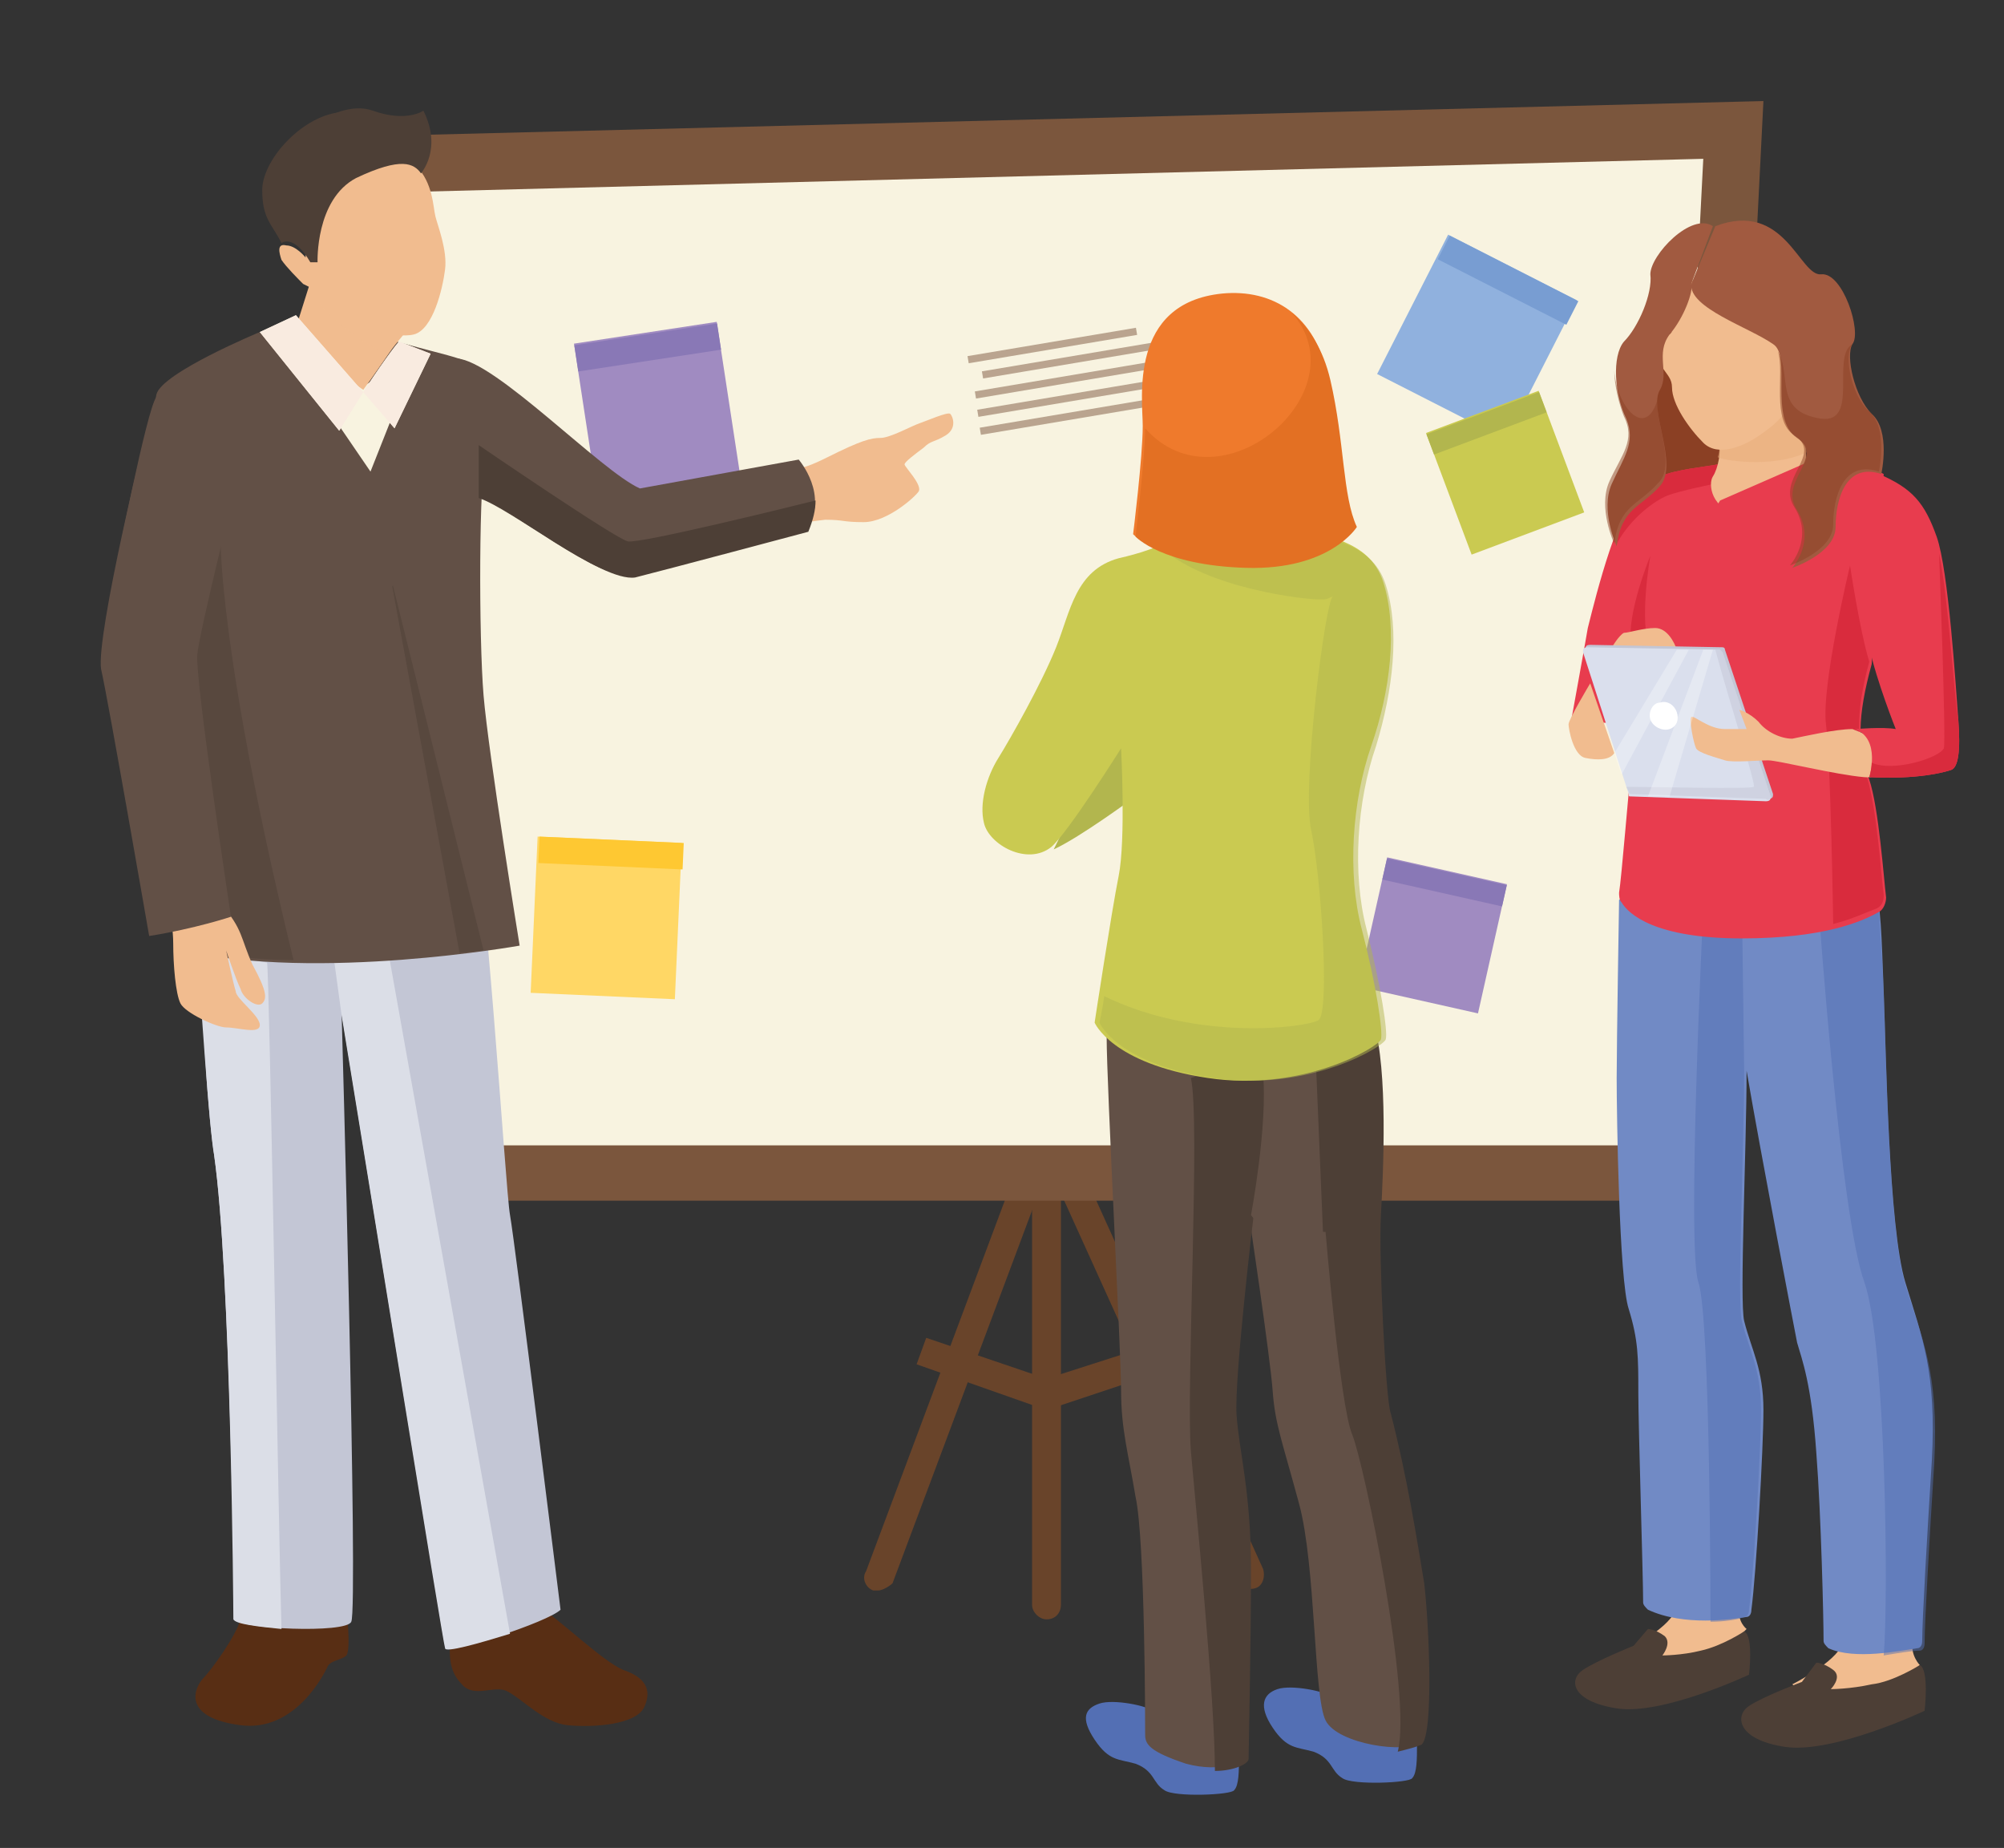 <?xml version="1.0" encoding="UTF-8"?> <!-- Generator: Adobe Illustrator 23.0.1, SVG Export Plug-In . SVG Version: 6.00 Build 0) --> <svg xmlns="http://www.w3.org/2000/svg" xmlns:xlink="http://www.w3.org/1999/xlink" id="Слой_1" x="0px" y="0px" viewBox="0 0 83.3 76.8" style="enable-background:new 0 0 83.3 76.8;" xml:space="preserve"><rect x="0" y="0" width="83.3" height="76.8" fill="#333333" stroke="none"/> <style type="text/css"> .st0{fill:#69442A;} .st1{fill:#7B563D;} .st2{fill:#F8F3E0;} .st3{fill:#A08BC1;} .st4{fill:#8978B6;} .st5{fill:#90B1DE;} .st6{fill:#789DD2;} .st7{fill:#CACA51;} .st8{fill:#B2B64E;} .st9{fill:#FFD765;} .st10{fill:#FEC832;} .st11{fill:#F1BC8F;} .st12{fill:#4D3F36;} .st13{fill:#718AC5;} .st14{opacity:0.5;} .st15{fill:#536FB4;} .st16{fill:#8B4024;} .st17{fill:#E83C4E;} .st18{fill:#D92B3D;} .st19{fill:#E8AC79;} .st20{fill:#A15A40;} .st21{fill:#C3C6D5;} .st22{fill:#DADFED;} .st23{fill:#FFFFFF;} .st24{opacity:0.3;} .st25{fill:#625046;} .st26{fill:#582E14;} .st27{fill:#DBDEE7;} .st28{fill:#F9EBE0;} .st29{fill:#EF7A2C;} .st30{fill:#E37023;} </style> <g> <g> <g> <path class="st0" d="M43.5,67.3c-0.3,0-0.6-0.3-0.6-0.6V44l9.6,21.2c0.1,0.3,0,0.7-0.3,0.8c-0.3,0.1-0.7,0-0.8-0.3l-7.3-16.1 v17.1C44.1,67,43.9,67.3,43.5,67.3z"></path> </g> <g> <path class="st0" d="M36.5,66.1c-0.1,0-0.1,0-0.2,0c-0.3-0.1-0.5-0.5-0.3-0.8l7-18.7c0.1-0.3,0.5-0.5,0.8-0.3 c0.3,0.1,0.5,0.5,0.3,0.8l-7,18.7C37,65.9,36.7,66.1,36.5,66.1z"></path> </g> <g> <polygon class="st0" points="43.5,58.6 38.1,56.7 38.5,55.6 43.5,57.3 48.8,55.6 49.2,56.7 "></polygon> </g> <g> <polygon class="st1" points="71,49.9 16.1,49.9 13.8,5.7 73.3,4.2 "></polygon> </g> <g> <polygon class="st2" points="18.3,47.6 16.2,8 70.8,6.6 68.7,47.6 "></polygon> </g> <g> <g> <rect x="24.7" y="14.1" transform="matrix(0.989 -0.151 0.151 0.989 -2.294 4.363)" class="st2" width="6" height="6.5"></rect> </g> <g> <g> <rect x="24.3" y="13.8" transform="matrix(0.989 -0.151 0.151 0.989 -2.258 4.303)" class="st3" width="6" height="6.5"></rect> </g> <g> <rect x="23.9" y="13.9" transform="matrix(0.989 -0.151 0.151 0.989 -1.863 4.212)" class="st4" width="6" height="1.1"></rect> </g> </g> </g> <g> <g> <rect x="57" y="36.6" transform="matrix(0.219 -0.976 0.976 0.219 8.481 88.914)" class="st2" width="5.5" height="5.1"></rect> </g> <g> <g> <rect x="57" y="36.1" transform="matrix(0.976 0.219 -0.219 0.976 9.936 -12.085)" class="st3" width="5.1" height="5.5"></rect> </g> <g> <rect x="57.5" y="36.2" transform="matrix(0.976 0.219 -0.219 0.976 9.463 -12.249)" class="st4" width="5.1" height="0.9"></rect> </g> </g> </g> <g> <polygon class="st2" points="22.7,35.1 22.6,36.2 22.6,36.2 22.4,41.5 28.3,41.8 28.6,35.3 "></polygon> </g> <g> <g> <polygon class="st2" points="65.6,12.7 60.2,10 59.7,11 59.7,11 57.3,15.8 62.6,18.5 65.1,13.7 65.1,13.7 "></polygon> </g> <g> <g> <rect x="58.4" y="10.8" transform="matrix(0.891 0.454 -0.454 0.891 13.063 -26.384)" class="st5" width="6" height="6.5"></rect> </g> <g> <rect x="59.7" y="11.1" transform="matrix(0.891 0.454 -0.454 0.891 12.108 -27.2)" class="st6" width="6" height="1.1"></rect> </g> </g> <g> <rect x="60.4" y="17" transform="matrix(0.936 -0.351 0.351 0.936 -2.933 23.354)" class="st2" width="5" height="5.4"></rect> </g> <g> <g> <rect x="60.1" y="16.9" transform="matrix(0.936 -0.351 0.351 0.936 -2.91 23.272)" class="st7" width="5" height="5.4"></rect> </g> <g> <rect x="59.3" y="17.1" transform="matrix(0.936 -0.351 0.351 0.936 -2.214 22.857)" class="st8" width="5" height="0.9"></rect> </g> </g> </g> <g> <g> <rect x="22.2" y="34.9" transform="matrix(0.999 4.436387e-02 -4.436387e-02 0.999 1.717 -1.082)" class="st9" width="6" height="6.5"></rect> </g> <g> <rect x="22.4" y="34.9" transform="matrix(0.999 4.436313e-02 -4.436313e-02 0.999 1.598 -1.09)" class="st10" width="6" height="1.1"></rect> </g> </g> </g> <g> <g> <path class="st11" d="M79.5,68.2c-0.1,0.6,0.3,1,0.3,1s-1.3,1.4-2.8,1.5c-1.5,0.1-2.5-0.7-2.5-0.7s1.8-0.9,2.1-1.7 C76.9,67.7,79.5,68.2,79.5,68.2z"></path> </g> <g> <path class="st12" d="M79.8,69.2c0.4,0.2,0.2,1.9,0.2,1.9s-3.8,1.8-5.8,1.5c-2-0.3-2.1-1.3-1.5-1.7c0.6-0.4,2.2-1,2.2-1l0.6-0.8 c0,0,0.3,0,0.7,0.3c0.4,0.3-0.1,0.8-0.1,0.8s0.8,0,1.7-0.2C78.7,69.9,79.8,69.2,79.8,69.2z"></path> </g> <g> <path class="st11" d="M72.3,66.8c-0.1,0.6,0.3,0.9,0.3,0.9s-1.2,1.3-2.7,1.5c-1.5,0.1-2.3-0.6-2.3-0.6s1.7-0.9,2-1.6 C69.8,66.3,72.3,66.8,72.3,66.8z"></path> </g> <g> <path class="st12" d="M72.5,67.8c0.4,0.2,0.2,1.8,0.2,1.8s-3.6,1.7-5.5,1.4c-1.9-0.3-2-1.2-1.4-1.6c0.6-0.4,2.1-1,2.1-1l0.6-0.7 c0,0,0.3,0,0.7,0.3c0.3,0.3-0.1,0.8-0.1,0.8s0.8,0,1.6-0.2C71.6,68.4,72.5,67.8,72.5,67.8z"></path> </g> <g> <path class="st13" d="M79.2,53.3c-0.7-2.3-0.8-9.6-0.9-12.1c-0.1-2.5-0.1-3.4-0.4-4.7L71.9,34l-4.6,3.4c0,0-0.1,6-0.1,7.4 c0,1.5,0.1,8.4,0.5,9.6c0.4,1.3,0.4,2,0.4,3.5c0,1.4,0.2,7.6,0.2,8.7c0,0.1,0.1,0.2,0.2,0.3c1.5,0.7,3.5,0.4,4.1,0.3 c0.1,0,0.2-0.1,0.2-0.3c0.2-1.5,0.5-6.7,0.5-8.3c0-1.7-0.5-2.5-0.8-3.7c-0.2-0.8,0.1-7.2,0.1-10.4c0.6,3.5,2,10.8,2.1,11.3 c0.2,0.7,0.6,1.7,0.8,4.6c0.2,2.6,0.3,6.9,0.3,7.8c0,0.1,0.1,0.2,0.2,0.3c1.1,0.5,3,0.1,3.7,0c0.1,0,0.2-0.1,0.2-0.3 c0-0.9,0.2-4.3,0.4-7.5C80.5,57,79.9,55.6,79.2,53.3z"></path> </g> <g class="st14"> <path class="st15" d="M70.6,53.3c0.5,1.5,0.5,14.1,0.5,14.1c0.6,0,1.2-0.1,1.4-0.2c0.1,0,0.2-0.1,0.2-0.3 c0.2-1.5,0.5-6.7,0.5-8.3c0-1.7-0.5-2.5-0.8-3.7c-0.2-0.8,0.1-7.2,0.1-10.4l-0.1-7.4l-1.6,0.6C70.8,37.8,70.1,51.9,70.6,53.3z"></path> </g> <g class="st14"> <path class="st15" d="M77.5,53.3c0.9,2.6,1,13.3,0.8,15.5c0.6-0.1,1.2-0.2,1.5-0.2c0.1,0,0.2-0.1,0.2-0.3c0-0.9,0.2-4.3,0.4-7.5 c0.2-3.8-0.5-5.1-1.2-7.4c-0.7-2.3-0.8-9.6-0.9-12.1c-0.1-2.5-0.2-2.7-0.2-4l-5.2-2.8c-0.9,0.2-1.6,0.3-2.1,0.3l-0.6,0.1 l-1.6,2.2c2.7,1.5,7,0.7,7,0.7S76.5,50.6,77.5,53.3z"></path> </g> <g> <path class="st16" d="M68.9,13.1c-0.6,4.3-0.2,7.8-0.2,7.8l5.7-0.5l-1.8-7.3H68.9z"></path> </g> <g> <path class="st17" d="M71.4,19.3c-0.5,0.1-1.7,0.2-2.4,0.5c-0.7,0.3-1.4,1-2.1,3.1c-0.4,1.2-0.7,2.4-0.9,3.2 c-0.1,0.6-0.7,3.9-0.7,3.9l7.3,0.2v-9.7L71.4,19.3z"></path> </g> <g> <path class="st18" d="M71.4,19.3c-0.5,0.1-1.7,0.2-2.4,0.5c-0.7,0.3-1.3,0.9-1.9,2.7l0.1,0.1c0.6-1.1,1.6-1.8,2.1-2 c0.5-0.2,2-0.5,2-0.5l0.4-0.5L71.4,19.3z"></path> </g> <g> <path class="st11" d="M71.4,18.2c0.2,0.5,0,1.3-0.2,1.6c-0.2,0.3-0.1,1.4,1.2,1.6c1.3,0.2,2.1-0.2,2.5-0.8c0.4-0.5,0-4,0-4 l-1.1-0.7L71.4,18.2z"></path> </g> <g> <path class="st18" d="M67.8,26.8c-0.2-1.3,0.8-3.7,0.8-3.7s-0.5,2.8,0,3.9L67.8,26.8z"></path> </g> <g class="st14"> <path class="st19" d="M75.1,18.8c0-0.5-0.1-1.1-0.1-1.5c-0.5-0.3-0.9-0.4-0.9-0.4s-0.6,0-1.3,0l-1.4,1.3c0.1,0.2,0.1,0.5,0,0.8 C71.5,19.1,73.6,19.5,75.1,18.8z"></path> </g> <g> <path class="st11" d="M74.5,15.2c0.4,1-0.1,2-1.1,2.7c-0.9,0.7-2,1.1-2.6,0.5c-0.6-0.6-1.3-1.6-1.3-2.3c0-0.7-0.8-0.7-0.6-2.1 c0.2-1.4,1.1-2.3,1.6-2.4c0.5-0.1,3.7,1.3,3.7,1.3L74.5,15.2z"></path> </g> <g> <path class="st20" d="M70.3,11.8c0.1,0.3-0.3,1.4-0.9,2.1c-0.6,0.8,0,1.6-0.4,2.3c-0.5,0.8,0.8,3.1,0,4c-0.8,0.9-1.6,0.9-1.8,2.5 c0,0-0.7-1.5-0.2-2.6c0.5-1.1,1-1.7,0.6-2.7c-0.5-1-0.6-2.6-0.1-3.2c0.6-0.6,1.2-2,1.1-2.8c0-0.8,1.7-2.6,2.6-2L70.3,11.8z"></path> </g> <g> <path class="st17" d="M77.8,27.6c-0.6,2.2-0.6,3.4-0.1,4.8c0.4,1.2,0.6,4.1,0.7,4.9c0,0.2-0.1,0.5-0.3,0.6 c-0.7,0.4-2.3,1.1-5.7,1.1c-3.6,0-4.7-1-5-1.5c-0.1-0.1-0.1-0.3-0.1-0.4c0.1-0.6,0.4-4.3,0.5-5.2c0.1-1,1.5-7.6,1.5-7.6l2.2-3.5 l4.8-2.1l2,1L77.8,27.6z"></path> </g> <g> <path class="st11" d="M69.7,27c-0.1-0.3-0.4-0.9-0.9-0.9c-0.5,0-1.1,0.2-1.3,0.2c-0.2,0.1-0.5,0.6-0.5,0.6L69.7,27z"></path> </g> <g> <path class="st11" d="M67.1,31.3c-0.2,0.3-0.7,0.3-1.2,0.2c-0.5-0.1-0.7-1.2-0.7-1.4c0-0.2,0.9-1.7,0.9-1.7L67.1,31.3z"></path> </g> <g> <path class="st21" d="M71.7,27l2,6c0,0.1,0,0.2-0.2,0.2l-5.6-0.2c-0.1,0-0.1,0-0.1-0.1L65.9,27c0-0.1,0-0.2,0.2-0.2l5.5,0.1 C71.6,26.9,71.7,26.9,71.7,27z"></path> </g> <g> <path class="st18" d="M78.3,37.2c-0.1-0.8-0.3-3.7-0.7-4.9c-0.4-1.4-0.5-2.6,0.1-4.8c-0.4-1.3-0.8-4-0.8-4s-1.2,5-1,6.6 c0.2,1.5,0.3,8.3,0.3,8.3c0.8-0.2,1.4-0.5,1.7-0.6C78.2,37.7,78.3,37.5,78.3,37.2z"></path> </g> <g> <path class="st22" d="M71.6,27.1l2,6c0,0.1,0,0.2-0.2,0.2l-5.6-0.2c-0.1,0-0.1,0-0.1-0.1l-1.9-5.9c0-0.1,0-0.2,0.2-0.2l5.5,0.1 C71.5,27,71.6,27.1,71.6,27.1z"></path> </g> <g class="st14"> <path class="st21" d="M73.6,33.1l-2-6c0-0.1-0.1-0.1-0.1-0.1l-0.2,0l0,0c0.5,1.9,1.7,5.6,1.6,5.7c-0.1,0.1-4.3,0-5.3,0l0.1,0.2 c0,0.1,0.1,0.1,0.1,0.1l5.6,0.2C73.5,33.3,73.6,33.2,73.6,33.1z"></path> </g> <g> <path class="st11" d="M77,30.3c-0.7,0-2,0.3-2.5,0.4c-0.5,0-1.1-0.3-1.4-0.7c-0.4-0.4-0.8-0.5-0.8-0.5l0.3,0.8c0,0-0.2,0-0.9,0 c-0.7,0-1.3-0.6-1.4-0.5c-0.1,0.1,0.1,1.1,0.2,1.3c0.1,0.2,0.9,0.4,1.2,0.5c0.3,0.1,1.4,0,1.8,0c0.4,0,2.8,0.6,4,0.7 c1.2,0.1,1-1.4,1-1.4L77,30.3z"></path> </g> <g> <path class="st17" d="M78.1,19.7c1.4,0.6,1.9,1.2,2.4,2.6c0.5,1.4,0.8,6.3,0.9,7.6c0.1,1.3,0,2-0.3,2.1c-0.3,0.1-1.4,0.4-3.4,0.3 c0,0,0.5-1.6-0.6-2c0,0,1.2-0.1,1.7,0c0,0-0.8-2-1.1-3.4L78.1,19.7z"></path> </g> <g> <path class="st20" d="M70.3,11.8c-0.1,1,2.4,1.8,3.4,2.5c0.8,0.5-0.2,3.1,1,3.9c1.2,0.8-0.8,1.8,0,3c0.8,1.3-0.2,2.4-0.2,2.4 s1.8-0.6,1.8-1.7c0-1.1,0.4-2.7,1.9-2.2c0,0,0.4-1.8-0.4-2.5c-0.7-0.7-1.1-2.4-0.8-2.9c0.4-0.5-0.4-3-1.3-2.9 c-0.9,0.1-1.5-3.1-4.4-2L70.3,11.8z"></path> </g> <g> <path class="st23" d="M69.7,29.6c0.1,0.3,0,0.6-0.3,0.7c-0.3,0.1-0.7-0.1-0.8-0.4c-0.1-0.3,0.1-0.7,0.4-0.7 C69.3,29.1,69.6,29.3,69.7,29.6z"></path> </g> <g class="st24"> <polygon class="st23" points="69.7,27 67.1,31.3 67.4,32.2 70.2,27 "></polygon> </g> <g class="st24"> <polygon class="st23" points="70.8,27 68.5,33.1 69.4,33.1 71.2,27 "></polygon> </g> <g> <path class="st18" d="M80.6,23c0,0,0.3,7.7,0.2,8.1c-0.2,0.4-2.1,1-3,0.6l0,0c0,0.3-0.1,0.6-0.1,0.6c2,0.1,3.1-0.2,3.4-0.3 c0.3-0.1,0.4-0.8,0.3-2.1C81.2,28.8,81,24.9,80.6,23z"></path> </g> <g class="st14"> <g> <path class="st16" d="M69.4,13.9c0,0,0.1-0.1,0.1-0.1C69.5,13.8,69.4,13.8,69.4,13.9z"></path> </g> </g> <g class="st14"> <path class="st16" d="M77,14.3c-0.9,0.5,0.3,3.3-1.3,3.1c-2-0.3-1.2-1.8-1.8-2.8c0.3,0.9-0.3,2.9,0.7,3.5c1.2,0.8-0.8,1.8,0,3 c0.8,1.3-0.2,2.4-0.2,2.4s1.8-0.6,1.8-1.7c0-1.1,0.4-2.7,1.9-2.2c0,0,0.4-1.8-0.4-2.5C77,16.5,76.6,14.8,77,14.3z"></path> </g> <g class="st14"> <g> <path class="st16" d="M68.9,16.6c-0.5,1.7-1.7,0.3-1.8-1.2c0,0.6,0.2,1.4,0.4,1.9c0.5,1-0.1,1.6-0.6,2.7 c-0.5,1.1,0.2,2.6,0.2,2.6c0.2-1.6,1-1.6,1.8-2.5C69.7,19.4,68.8,17.6,68.9,16.6z"></path> </g> </g> </g> <g> <g> <path class="st11" d="M32.4,19.4c0.7,0,0.6,0.3,2-0.4c1.4-0.7,1.8-0.8,2.2-0.8c0.4,0,1.3-0.5,1.6-0.6c0.3-0.1,1.2-0.5,1.3-0.4 c0.1,0.1,0.3,0.6-0.2,0.9c-0.5,0.3-0.6,0.2-0.9,0.5c-0.4,0.3-0.8,0.6-0.8,0.7c0,0.1,0.7,0.8,0.6,1.1c-0.1,0.2-1.3,1.3-2.3,1.3 c-0.9,0-0.8-0.1-1.6-0.1c-0.9,0.1-1.9,0.3-1.9,0.3L32.4,19.4z"></path> </g> <g> <path class="st25" d="M33.2,19.1l-6.6,1.2c-1.6-0.7-6-5.3-7.6-5.4c-0.5,0-2,0-2.6,0.2c0.5,1.7,0.9,3.5,2.2,4.5c1.2,1,1.2,1,1.2,1 c1.3,0.4,5.1,3.6,6.5,3.3c1.2-0.3,7.2-1.9,7.2-1.9C34.5,20.6,33.2,19.1,33.2,19.1z"></path> </g> <g> <g> <g> <path class="st26" d="M10,71.7c-2.3-0.3-2-1.4-1.6-1.9c0.4-0.4,1.4-1.8,1.6-2.5c0.2-0.7,4.4-0.4,4.4-0.4s0.2,1.6,0,1.9 c-0.2,0.2-0.7,0.2-0.8,0.5C13.5,69.5,12.3,72,10,71.7z"></path> </g> </g> <g> <g> <path class="st26" d="M22.2,66.6c1.3,0.9,2.8,2.4,3.7,2.8c0.9,0.3,1.2,0.8,0.9,1.5c-0.3,0.8-2.2,0.9-3.2,0.8 c-1-0.1-1.9-1.1-2.5-1.4c-0.5-0.3-1.4,0.3-1.9-0.3c-0.6-0.6-0.5-1.3-0.5-2C18.7,67.3,22.2,66.6,22.2,66.6z"></path> </g> </g> <g> <g> <path class="st21" d="M14.2,42.1c0,0,4.2,25.9,4.3,26.3c0.1,0.4,4.3-1,4.8-1.5c0,0-1.9-15.3-2.1-16.4c-0.2-1.1-1-14.9-1.8-18.3 c0,0-8.9,0.9-11.1,0.7c0,0-0.1,10.2,0.6,15.1c0.7,4.9,0.8,18.9,0.9,19.3c0.1,0.4,4.6,0.6,4.8,0.1 C14.9,66.9,14.2,42.1,14.2,42.1z"></path> </g> </g> <g> <path class="st27" d="M8.2,39.6l2.9,0.4c0.1,0.3,0.5,24.7,0.6,27.7c-1-0.1-1.9-0.2-2-0.4C9.7,66.9,9.6,52.9,8.9,48 C8.7,47,8.3,40.9,8.2,39.6z"></path> </g> <g> <path class="st27" d="M16.2,39.9l5,28c-1.3,0.4-2.7,0.8-2.7,0.6c-0.1-0.3-3.1-19-4.3-26.3L13.9,40L16.2,39.9z"></path> </g> <g> <g> <path class="st25" d="M15.2,14.8c1.1,0.1,3.7,0.3,4.2,0.6c0.5,0.3,1.4,0.7,0.8,3.4c-0.3,1-0.3,7.7-0.1,10.1 c0.2,2.4,1.5,10.4,1.5,10.4s-8.4,1.5-14,0.2c0,0-0.7-11.9-0.8-12.7c-0.1-0.8-0.5-4-0.5-4s-0.9,1.4-1.5,0.9c0,0,1.3-6.7,1.7-7.2 c0.4-0.5,4.8-2.4,4.8-2.4L15.2,14.8z"></path> </g> </g> <g class="st14"> <g> <path class="st12" d="M5.5,22.7c0,0,1.2-0.8,1.4-1.8c1.9-1.1,2.5-0.4,2.5-0.4c-0.1,0.4-0.4,1-0.1,4c0.5,5,1.9,11.3,2.9,15.4 c-1.6,0-3.2-0.2-4.6-0.5c0,0-0.1-1.2-0.2-3c0-0.3,0-0.7-0.1-1.1c0-0.6-0.1-1.2-0.1-1.8c0-0.6-0.1-1.2-0.1-1.8 c0-0.2,0-0.4,0-0.6c-0.1-2.6-0.3-4.1-0.3-4.4c-0.1-0.8-0.5-4-0.5-4s-0.1,0-0.3,0c-0.1,0-0.1,0-0.2,0c-0.2,0-0.2-0.1,0.1-0.3 C6.6,22.2,5.5,22.8,5.5,22.7z"></path> </g> </g> <g> <g> <path class="st11" d="M7.6,27.5c0.2,1,0.4,2.3,0.5,5c0.1,2.7,0.2,4.2,1.1,5.1c0.9,1,0.8,1.4,1.3,2.5c0.6,1.1,0.6,1.4,0.4,1.6 c-0.2,0.2-0.8-0.2-0.9-0.6c-0.2-0.4-0.6-1.6-0.6-1.6s0.3,1.4,0.4,1.7c0,0.3,1,1,1,1.4c0,0.4-0.9,0.1-1.4,0.1 c-0.4,0-1.7-0.6-1.9-1c-0.2-0.4-0.3-1.6-0.3-2.5c0-1-0.4-2.7-0.5-3.2c-0.1-0.5-1-4.9-1.2-6.5c-0.2-1.6-0.4-2.9-0.4-2.9 L7.6,27.5z"></path> </g> </g> <g> <g> <path class="st25" d="M9.6,38.1c0,0-1.5,0.5-3.4,0.8c0,0-1.7-9.8-2-11.1C4,26.4,6,18,6.3,17.2c0.2-0.8,1.3-1.5,2.6-2.1l0.9,5.1 c0,0-1.5,6-1.6,7C8.1,28.2,9.6,38.1,9.6,38.1z"></path> </g> </g> <g class="st14"> <g> <polygon class="st12" points="16.2,23.8 19.1,39.6 20.1,39.5 "></polygon> </g> </g> </g> <g> <g> <path class="st25" d="M10.8,13.8c0,0-4.1,1.7-4.3,2.6c-0.2,0.9-0.2,4.5,0.1,7.2c0.3,2.7,0.9-2.1,2.8-2.1c1.9,0,6.6,3.1,6.6,3.1 l3.5-2.7c0,0,0.7-5.8,0.4-6.4c-0.3-0.6-0.9-0.6-3.4-1.3c-2.3-0.7-0.8-0.2-0.8-0.2L10.8,13.8z"></path> </g> </g> <g> <polygon class="st2" points="17.3,14.8 15.4,19.6 11.3,13.6 15,16.1 "></polygon> </g> <g> <g> <path class="st11" d="M16.5,14.2c0,0-1.1,1.6-1.4,2c0,0-2.3-1.5-2.7-2.9l0.6-1.9L16.5,14.2z"></path> </g> </g> <g> <g> <polygon class="st2" points="15.1,16.3 14.1,17.9 10.8,13.8 12.3,13.1 "></polygon> </g> </g> <g> <g> <path class="st11" d="M13.1,11.1l4,2.4c0,0-0.8,1-1,1.2c-0.9-0.3-2.2-1.4-2.5-1.7c-0.3-0.3-0.5-0.8-0.6-1.2L13.1,11.1z"></path> </g> </g> <g class="st24"> <g> <path class="st11" d="M13.1,11.1l4,2.4c0,0-0.8,1-1,1.2c-0.9-0.3-2.2-1.4-2.5-1.7c-0.3-0.3-0.5-0.8-0.6-1.2L13.1,11.1z"></path> </g> </g> <g> <g> <path class="st11" d="M17.3,6.9C18,7.6,18,8.6,18.1,9c0.1,0.4,0.5,1.4,0.4,2.2c-0.1,0.8-0.5,2.5-1.3,2.7 c-0.8,0.2-2.5-0.4-2.9-0.5C14,13.3,13.2,12.7,13,12c0,0-0.2-0.1-0.4-0.2c-0.2-0.2-0.7-0.7-0.9-1c-0.1-0.3-0.2-0.7,0.2-0.6 c0.4,0,0.8,0.5,0.8,0.5s0.1-2.2,1.2-2.9C15,7,16.9,6.4,17.3,6.9z"></path> </g> </g> <g> <g> <path class="st12" d="M17.5,7.2c0,0,0.5-0.9-0.3-1.7c-0.8-0.8-2.1-1-3.3-0.8c-1.5,0.3-3,2-3,3.2c0,1.2,0.4,1.4,0.8,2.2 c0,0,0.5-0.4,1.2,0.8l0.3,0c0,0-0.1-2.6,1.6-3.5C16.7,6.5,17.2,6.8,17.5,7.2z"></path> </g> </g> <g> <g> <path class="st12" d="M17.5,7.2c0,0,0.9-1,0.1-2.6c0,0-0.7,0.5-2.1,0c-1.4-0.5-3.2,1.1-3.2,1.1l1.1,2.1c0,0,2.9-1.7,3.3-1.4 C17.2,6.6,17.5,7.2,17.5,7.2z"></path> </g> </g> <g> <g> <path class="st2" d="M15.1,16.3l1.3,1.5l1.5-3.1l-1.3-0.5C16.6,14.1,15.6,15.5,15.1,16.3z"></path> </g> </g> <g> <g> <polygon class="st28" points="15.1,16.3 14.1,17.9 10.8,13.8 12.3,13.1 "></polygon> </g> </g> <g> <g> <path class="st28" d="M15.1,16.3l1.3,1.5l1.5-3.1l-1.3-0.5C16.6,14.1,15.6,15.5,15.1,16.3z"></path> </g> </g> <path class="st12" d="M26.4,24c1.2-0.3,7.2-1.9,7.2-1.9c0.2-0.5,0.3-0.9,0.3-1.3c-1.2,0.3-7.3,1.8-7.8,1.7c-0.5-0.1-6.2-4-6.2-4 v2.2C21.2,21.1,25,24.2,26.4,24z"></path> </g> <g class="st14"> <g> <rect x="40.7" y="17.1" transform="matrix(0.986 -0.166 0.166 0.986 -2.245 7.671)" class="st1" width="8.1" height="0.3"></rect> </g> <g> <rect x="40.6" y="16.4" transform="matrix(0.986 -0.166 0.166 0.986 -2.134 7.598)" class="st1" width="7.6" height="0.3"></rect> </g> <g> <rect x="40.5" y="15.6" transform="matrix(0.986 -0.166 0.166 0.986 -2.002 7.609)" class="st1" width="8.1" height="0.3"></rect> </g> <g> <rect x="40.8" y="14.8" transform="matrix(0.986 -0.166 0.166 0.986 -1.871 7.613)" class="st1" width="7.6" height="0.3"></rect> </g> <g> <rect x="40.2" y="14.2" transform="matrix(0.986 -0.166 0.166 0.986 -1.778 7.473)" class="st1" width="7.1" height="0.3"></rect> </g> </g> <g class="st14"> <g> <rect x="48" y="32.6" transform="matrix(0.986 -0.166 0.166 0.986 -4.724 8.988)" class="st1" width="6.7" height="0.3"></rect> </g> <g> <rect x="49.2" y="31.7" transform="matrix(0.986 -0.166 0.166 0.986 -4.566 9.101)" class="st1" width="5.9" height="0.3"></rect> </g> <g> <rect x="47.8" y="31.1" transform="matrix(0.986 -0.166 0.166 0.986 -4.492 8.889)" class="st1" width="6.2" height="0.3"></rect> </g> <g> <rect x="47.6" y="30.3" transform="matrix(0.986 -0.166 0.166 0.986 -4.349 8.935)" class="st1" width="7.2" height="0.3"></rect> </g> </g> <g> <g> <path class="st15" d="M58.9,72.5c0,0.6,0,1.2-0.2,1.4c-0.1,0.2-2.5,0.3-2.9,0c-0.5-0.3-0.4-0.8-1.2-1.1c-0.7-0.2-1.1-0.1-1.7-1 c-0.6-0.9-0.4-1.4,0.2-1.6c0.6-0.2,2,0.1,2.2,0.3C55.5,70.7,58.9,72.5,58.9,72.5z"></path> </g> <g> <path class="st15" d="M51.5,73c0,0.6,0,1.2-0.2,1.4c-0.1,0.2-2.5,0.3-2.9,0c-0.5-0.3-0.4-0.8-1.2-1.1c-0.7-0.2-1.1-0.1-1.7-1 c-0.6-0.9-0.4-1.3,0.2-1.5c0.6-0.2,2,0.1,2.2,0.3C48.1,71.3,51.5,73,51.5,73z"></path> </g> <g> <path class="st25" d="M57,42.4c0.5,2,0.3,6.2,0.3,8c-0.1,1.8,0.3,7.6,0.4,8.2c0.7,2.8,1.1,5.4,1.4,7.1c0.3,1.8,0.4,6.2-0.1,6.7 c-0.5,0.5-3.4,0.1-3.9-0.9c-0.5-1-0.4-6.4-1.1-9c-0.7-2.6-1-3.3-1.1-4.7c-0.1-1.4-1-7.4-1-7.4s-0.9,6.7-0.7,8.2 c0.1,1.5,0.6,3.3,0.6,6.4c0,3.2-0.1,7.6-0.1,7.9c0,0.3-0.9,0.8-2.4,0.4c-1.5-0.5-1.7-0.8-1.7-1.2c0-0.3,0-8.1-0.4-9.9 c-0.3-1.8-0.6-2.8-0.6-4.4c0-1.6-0.6-12.7-0.6-14.7C46.1,41.5,57,42.4,57,42.4z"></path> </g> <g> <path class="st12" d="M59.1,72.5c0.5-0.5,0.3-5,0.1-6.7c-0.3-1.8-0.7-4.4-1.4-7.1c-0.2-0.6-0.5-6.5-0.4-8.2c0.1-1.8,0.3-6-0.3-8 c0,0,0,0-0.1,0l-7.5,2.3c0.4,1.7-0.2,12.9,0,15.5c0.2,2.3,1,10.3,1,13.3c0.8,0,1.4-0.3,1.4-0.5c0-0.3,0.1-4.7,0.1-7.9 c0-3.2-0.5-4.9-0.6-6.4c-0.1-1.5,0.7-8.2,0.7-8.2s1.1,0.5,3,0.6c0,0,0.6,7.2,1.1,8.4c0.5,1.2,2.5,10.9,1.9,13.2 C58.5,72.7,58.9,72.6,59.1,72.5z"></path> </g> <g> <path class="st8" d="M43.8,35.3c1.1-0.5,3.4-2.2,3.4-2.2l-0.5-3.7L43.8,35.3z"></path> </g> <g> <path class="st25" d="M52,50.5c0,0,0.7-3.7,0.5-5.9l2.2-0.4l0.3,7.2l-0.7,2L52,50.5z"></path> </g> <g> <path class="st7" d="M54.2,21.8c0.6,0.6,2.7,0.5,3.3,2.4c0.6,1.9,0.3,4.5-0.5,6.8c-0.8,2.3-1,5.3-0.4,7.6 c0.6,2.3,0.9,4.3,0.8,4.6c-0.1,0.3-3.2,2.2-7.2,1.6c-4-0.6-4.7-2.3-4.7-2.3s0.7-4.6,1-6.1c0.3-1.5,0.1-5.3,0.1-5.3 s-2.2,3.5-2.9,4.1c-1,0.8-2.6-0.1-2.8-1c-0.2-0.8,0.1-1.9,0.6-2.7c0.5-0.8,1.8-3.1,2.4-4.6c0.6-1.5,0.8-3.2,2.6-3.7 c1.8-0.4,2.7-1,2.8-1.3c0.1-0.3,0.7-1,2.6-1S54.2,21.8,54.2,21.8z"></path> </g> <g class="st14"> <path class="st8" d="M57.6,24.3c-0.6-1.9-2.7-1.8-3.3-2.4c0,0-0.3-0.7-2.2-0.7c-0.6,0-1,0.1-1.3,0.1c-1.1,0.9-2.1,1.8-2.1,1.8 c2.1,1.5,6.1,1.9,6.4,1.8c0.1,0,0.2-0.1,0.3-0.1c-0.3,0.1-1.3,7.9-0.9,9.7s0.8,7.6,0.3,7.9c-0.5,0.3-5,0.9-8.9-1 c-0.1,0.7-0.2,1.1-0.2,1.1s0.7,1.7,4.7,2.3c4,0.6,7.1-1.3,7.2-1.6c0.1-0.3-0.2-2.2-0.8-4.6c-0.6-2.3-0.4-5.3,0.4-7.6 C57.9,28.7,58.2,26.2,57.6,24.3z M55.3,24.7C55.3,24.7,55.3,24.7,55.3,24.7C55.3,24.7,55.3,24.7,55.3,24.7z"></path> </g> <g> <path class="st29" d="M50.8,12.2c2.1-0.2,3.9,0.9,4.4,3.5c0.6,2.6,0.5,4.8,1.1,6.1c0,0-1.1,1.8-4.6,1.7c-3.5-0.1-4.6-1.3-4.6-1.3 s0.4-3.2,0.4-4.5C47.5,16.6,46.9,12.6,50.8,12.2z"></path> </g> <g> <path class="st30" d="M56.4,21.9c-0.6-1.3-0.5-3.5-1.1-6.1c-0.3-1.3-0.9-2.2-1.6-2.8c2.9,3.3-3,8.3-6.1,4.8 c0,1.2-0.4,4.5-0.4,4.5s1.1,1.2,4.6,1.3C55.3,23.7,56.4,21.9,56.4,21.9z"></path> </g> </g> </g> </svg> 